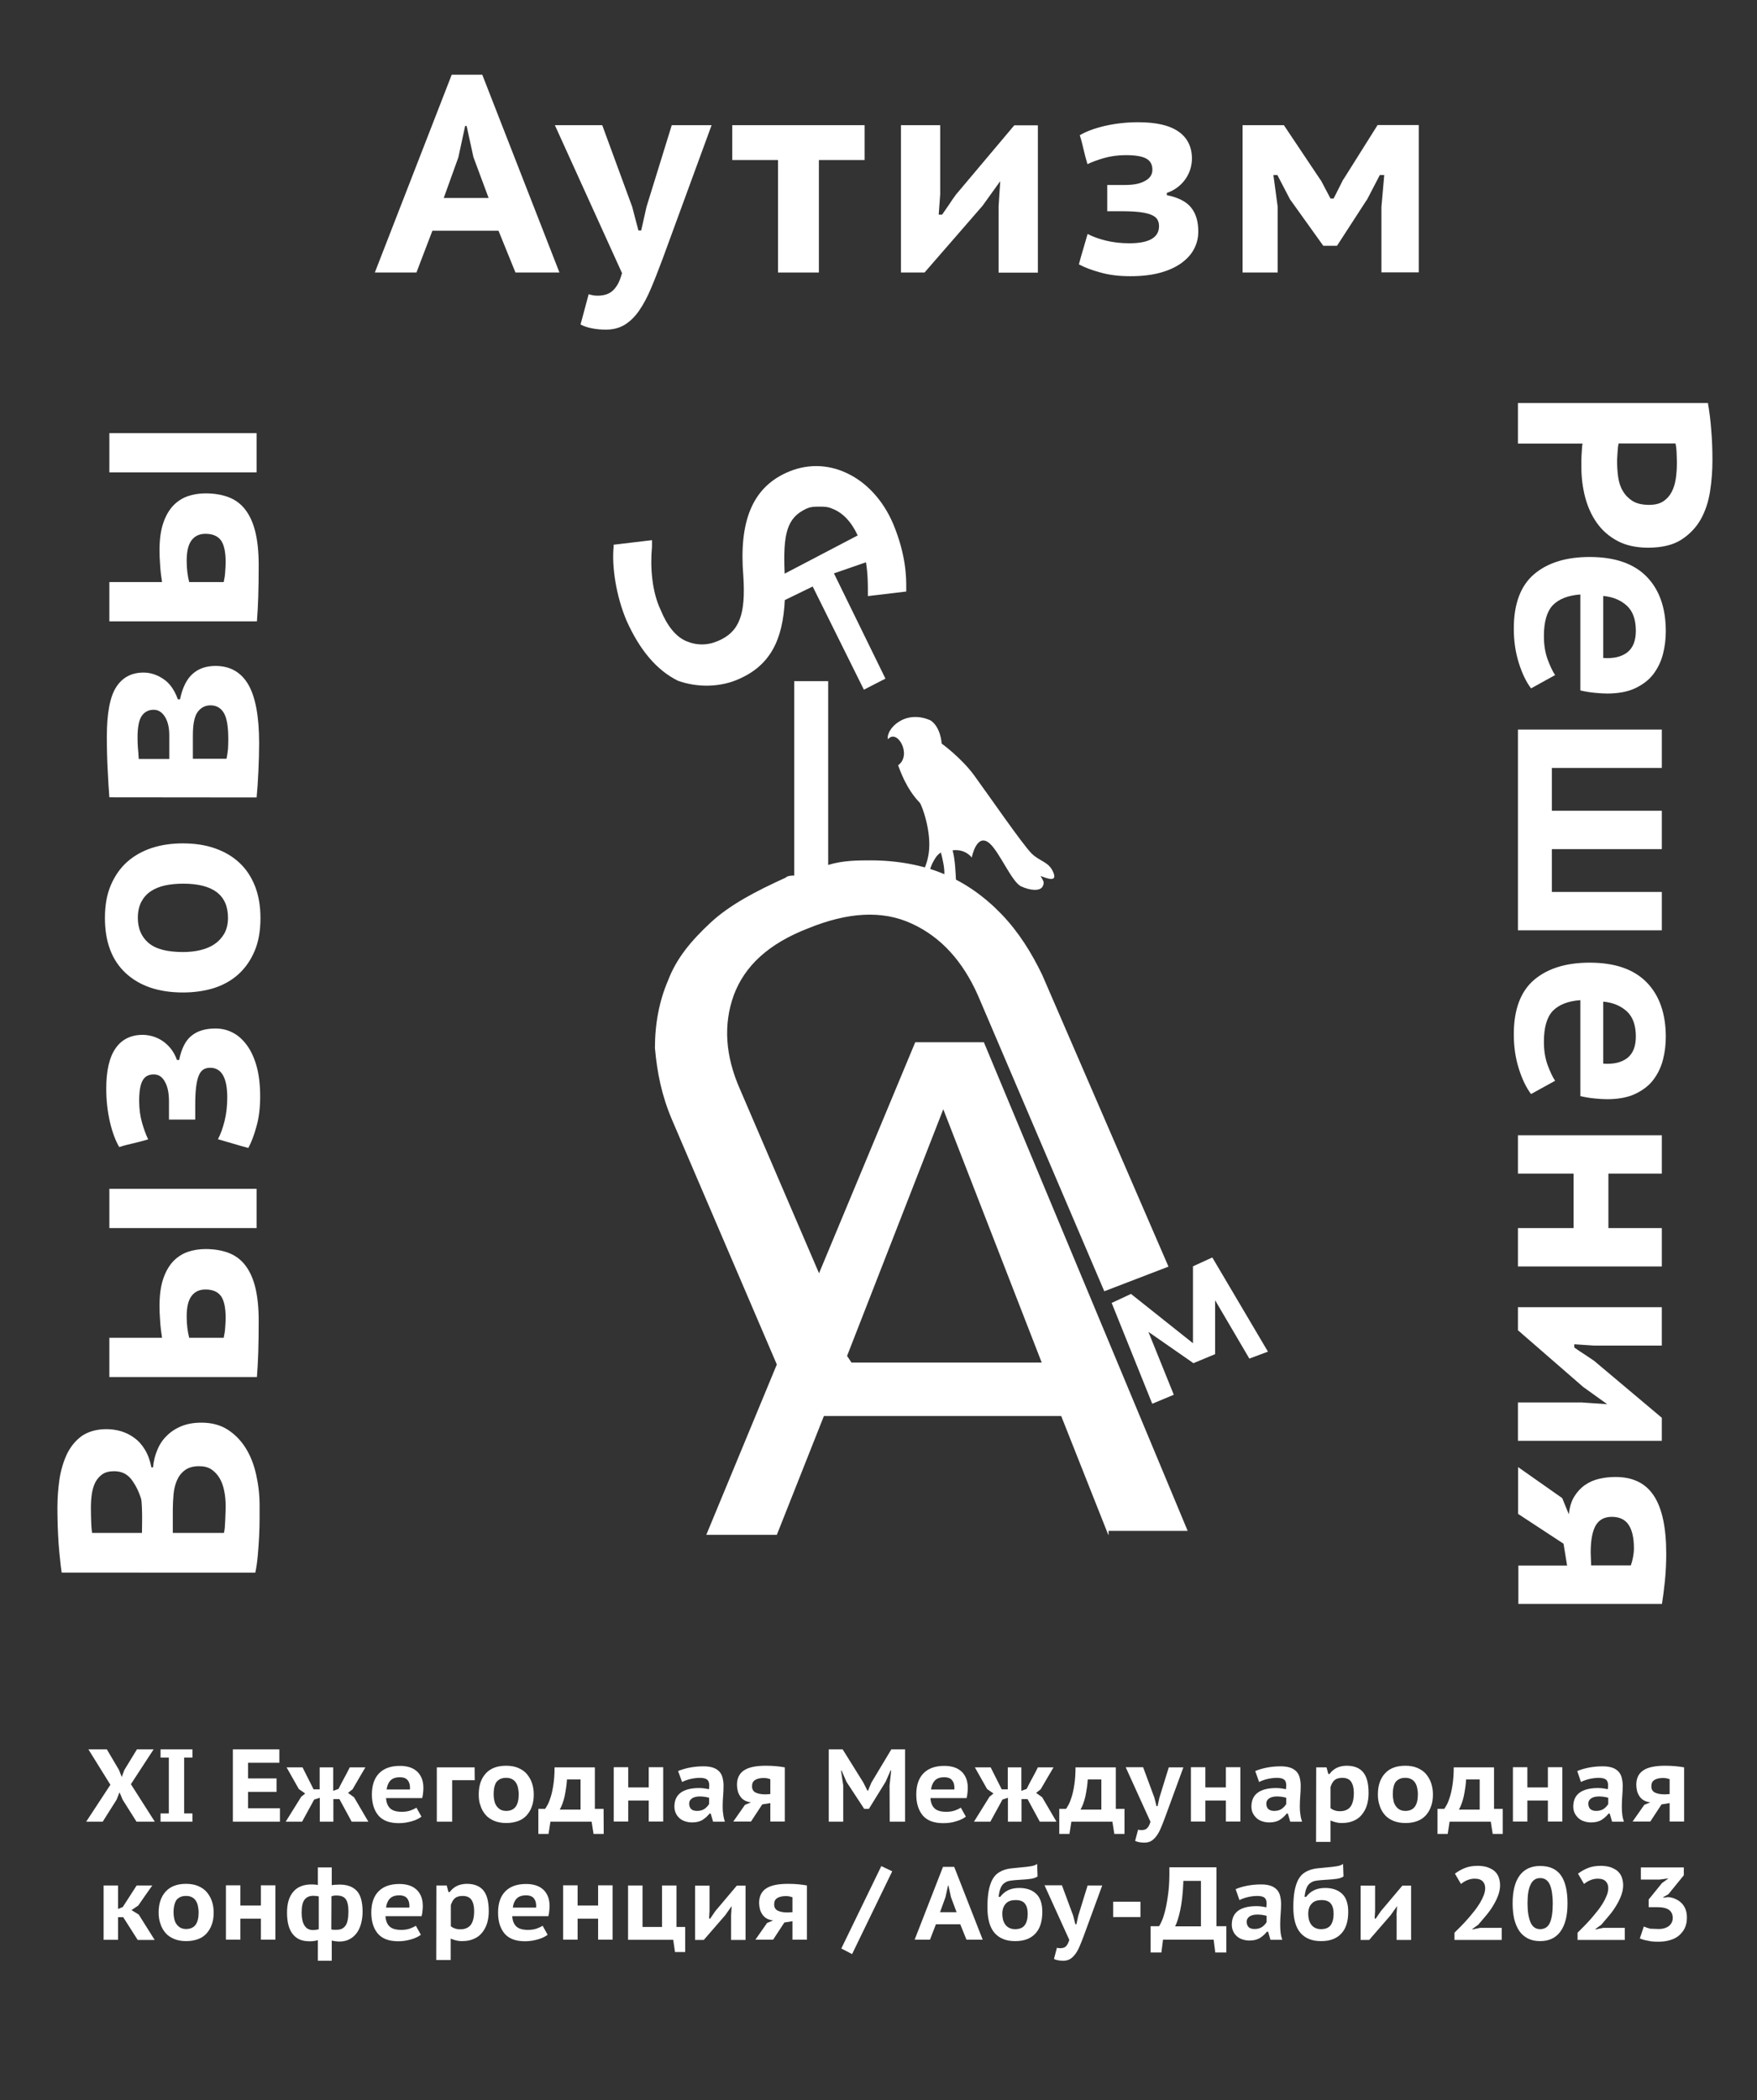<?xml version="1.0" encoding="UTF-8"?> <!-- Generator: Adobe Illustrator 24.1.2, SVG Export Plug-In . SVG Version: 6.00 Build 0) --> <svg xmlns="http://www.w3.org/2000/svg" xmlns:xlink="http://www.w3.org/1999/xlink" id="Layer_1" x="0px" y="0px" viewBox="0 0 1190.6 1422.7" xml:space="preserve"><rect x="0" y="0" width="1190.6" height="1422.7" fill="#333333" stroke="none"/> <g> <g> <path fill="#FFFFFF" d="M501.3,459.7c20.4-9.2,29.2-25.9,30.5-53.2l18.9-9.2l34.7,69.9l14.6-7.5l-34.9-71.3l21.7-7.5 c1.3,7.7,1.3,15.3,1.3,19.8v3.1l26-3.1v-3.1c0-6.1,0-21.4-8.8-42.6c-7.1-16.7-18.7-28.7-31.9-34.7c-13.1-6.1-27.5-6.1-40.7,0 c-23.2,10.6-32,33.4-29,69.9c1.7,25.9-2.6,37.9-17.2,44c-7.1,3.1-14.6,3.1-21.7,0s-12.9-10.6-17.2-21.2 c-5.8-12.2-7.1-28.9-5.8-42.6v-4.5l-26,3.1v1.4c-1.3,13.5,1.7,33.4,8.8,50.1c8.8,19.6,20.2,33.4,34.7,40.6 C472.2,465.8,488.2,465.8,501.3,459.7z M546.4,344.6c3-1.4,5.8-1.4,8.8-1.4s5.8,0,8.8,1.4c7.1,2.7,12.9,8.8,17.2,18.1l-49.5,25.9 C530.5,361.3,533.3,350.7,546.4,344.6z"></path> <polygon fill="#FFFFFF" points="821.5,851.8 808.4,857.8 808.4,909.9 766.4,876.5 753.3,882.6 780.8,950.9 795.4,944.8 778.2,902.2 808.7,923.4 823.4,917.3 823.4,880.8 846.6,920.3 859.2,915.6 "></polygon> </g> <path fill="#FFFFFF" d="M666.7,706h-46.5L555,862.5L501.5,738c-10.1-22.8-11.4-44-4.3-63.8c7.3-19.6,23.2-34.9,50.8-45.5 c26.2-10.6,49.5-12.4,69.7-3.1c20.2,9.2,34.9,25.9,45,48.7l85.6,200.4l43.5-16.7l-85.6-197.7c-7.3-15.1-15.9-28.9-27.5-41 c-11.6-12-24.5-21.2-39.2-27.3c-14.4-6.1-32-9.2-49.3-9.2c-8.8,0-18.9,0-29,3.1V461.4h-23v131.7c-1.5,0-4.5,0-5.8,1.4 c-20.2,9.2-37.7,18.3-50.8,30.4c-13.1,12.2-23.2,24.1-29,39.5c-5.8,13.5-8.8,28.9-8.8,45.5c1.5,16.7,4.5,32,11.6,48.7l71,165.7 l-47.8,115.4h47.8l31.9-80.5h160.8l31.9,80.5h0.2v-2.7h53.6L666.7,706z M577,923l-3-4.5l65.2-167.1L705.9,923H577z"></path> </g> <path fill="#FFFFFF" d="M607.2,597.5c-4.7,0.1-8.6,5-8.6,5h32.8c10,0,17.1,0.3,19.5,0.2c2.4,0-1-6-3.1-6.2 c-0.2-4.1-0.5-14.2-2.3-20.5c8.8-1.1,13,4.9,13,4.9s3.3-17.4,12.2-9.5c6.7,6,15,26.1,21.2,29s12.9,3.4,14.6,0.1 c1.5-2.8,0.5-3.8-1.4-7.1c4.4,1.6,11.7,4.6,8.6-2.6c-3.1-7.2-8.8-7-14.6-12.6s-30.2-41-39-53s-22-21.5-22-21.5s-0.5-11-7.5-15.7 c-17.8-7.9-30.5,6.4-28.9,12.8c6.2-7.6,16.6,10.6,6.9,17.6c1,2.6,5.3,15.8,14.7,25.4c1.4,1.7,8.2,19.8,6,34.4 c-2.2,14.4-10.1,21.1-13,21C613.5,599.1,611.9,597.4,607.2,597.5L607.2,597.5z M634,581c1-1.6,2.3-2.7,3.6-3.5 c2.3,9.3,5.2,21-3.9,23.6l-3.6-5.7C630.1,595.5,627.9,590.3,634,581z"></path> <g> <path fill="#FFFFFF" d="M337.8,156.3H293l-10.8,28.3H254l52.1-134h20.7l52.3,134h-29.8L337.8,156.3z M300.7,134.1h30.4l-10.3-27.7 l-4.6-21.1h-1l-4.6,21.3L300.7,134.1z"></path> <path fill="#FFFFFF" d="M428.4,140.1l4.2,16h1.9l3.6-16l17.1-55.3h27l-33.1,90.3c-2.8,7.5-5.4,14.2-7.9,20.1 c-2.5,6-5.2,11-8.1,15.2s-6.2,7.4-9.8,9.6c-3.6,2.2-7.9,3.3-12.8,3.3c-3.3,0-6.4-0.3-9.4-0.9c-3-0.6-5.5-1.4-7.7-2.6l5.5-20.5 c1.9,0.6,3.9,1,5.9,1c1.8,0,3.5-0.2,5.1-0.6c1.6-0.4,3.2-1.1,4.6-2.2c1.4-1.1,2.7-2.6,3.9-4.6c1.2-2,2.2-4.6,3.1-7.9L376,84.8h32.1 L428.4,140.1z"></path> <path fill="#FFFFFF" d="M585.9,108.4h-31v76.2h-27.7v-76.2h-31V84.8h89.7V108.4z"></path> <path fill="#FFFFFF" d="M676.7,139.6l1.1-16.9l-12,16.7l-39.3,45.2h-16V84.8h26.6v46.9l-1,13.7h2.3c1.5-2.2,3.1-4.4,4.7-6.8 c1.6-2.4,3.1-4.7,4.7-6.8l39.5-46.9h16v99.8h-26.6V139.6z"></path> <path fill="#FFFFFF" d="M750.3,143.2v-17.9h12.3c5.7,0,10.1-0.9,13.4-2.8c3.3-1.8,4.9-4.3,4.9-7.5c0-3.7-1.5-6.2-4.4-7.7 s-7.4-2.2-13.6-2.2c-5.4,0-10.4,0.7-14.9,2s-8.2,2.7-11.1,4.1c-1-3.4-1.9-6.7-2.6-9.8c-0.7-3.1-1.5-6.4-2.6-9.8 c4.2-2.5,9.8-4.6,16.9-6.3c7.1-1.6,14.6-2.5,22.6-2.5c12.3,0,21.4,2.1,27.5,6.4c6,4.2,9,10.4,9,18.3c0,2.3-0.4,4.6-1,6.8 c-0.7,2.3-1.7,4.5-3.1,6.6c-1.4,2.1-3.2,4-5.3,5.7c-2.2,1.7-4.7,3.1-7.6,4.1v1.5c7.9,1.6,13.4,4.5,16.5,8.5c3.2,4,4.8,9.3,4.8,16.1 c0,4.2-0.9,8.1-2.8,11.7c-1.8,3.6-4.7,6.8-8.5,9.6s-8.6,5-14.3,6.6c-5.8,1.6-12.6,2.4-20.4,2.4c-7.6,0-14.4-0.8-20.3-2.5 c-6-1.6-10.8-3.5-14.6-5.5c0.9-3.4,1.8-6.8,2.9-10.3c1-3.4,2-6.8,3-10.3c3.4,1.8,7.6,3.3,12.4,4.5c4.9,1.2,10.2,1.8,15.9,1.8 c13.4,0,20.1-3.9,20.1-11.6c0-1.8-0.4-3.3-1.2-4.6s-2.2-2.3-4.1-3.1c-1.9-0.8-4.5-1.4-7.7-1.8c-3.2-0.4-7.3-0.6-12.3-0.6h-9.8 V143.2z"></path> <path fill="#FFFFFF" d="M936.1,140.3l1.9-21.7h-3l-8.9,17.1v-0.2l-20.1,31h-9.3l-22.2-31v0.2l-8.9-17.1h-2.7l2.9,21.5v44.5H842 V84.8h28l24.9,37.2v-0.2l6.7,12.7h2.1l6.6-13.1v0.2l23.2-36.9h27.9v99.8h-25.3L936.1,140.3L936.1,140.3z"></path> </g> <g> <path fill="#FFFFFF" d="M1157.3,272.8c1,5.6,1.8,11.8,2.3,18.6c0.6,6.8,0.8,13.6,0.8,20.4c0,6.9-0.5,13.9-1.6,21s-3.2,13.4-6.3,19 c-3.2,5.6-7.6,10.2-13.2,13.8c-5.6,3.6-13.1,5.4-22.4,5.4c-8.2,0-15.1-1.5-20.9-4.6s-10.4-7.2-14-12.3c-3.6-5.1-6.2-11-7.9-17.5 c-1.7-6.6-2.5-13.3-2.5-20.2c0-0.6,0-1.7,0-3.2s0-3.1,0.1-4.7c0.1-1.7,0.2-3.2,0.3-4.7c0.1-1.5,0.2-2.6,0.4-3.3h-43.8V273h128.7 V272.8z M1136.3,313.7c0-2.6-0.1-5.1-0.2-7.5s-0.4-4.4-0.7-5.8h-38.6c-0.1,0.5-0.2,1.3-0.4,2.4c-0.1,1.1-0.2,2.3-0.3,3.5 c-0.1,1.2-0.1,2.4-0.2,3.4s-0.1,1.9-0.1,2.5c0,3.6,0.2,7.2,0.7,10.8c0.5,3.6,1.5,6.8,3.2,9.6c1.6,2.8,3.8,5,6.6,6.8 c2.8,1.7,6.5,2.6,11.2,2.6c4,0,7.1-0.8,9.6-2.4c2.4-1.6,4.3-3.7,5.7-6.4c1.4-2.7,2.3-5.7,2.8-9.1 C1136.1,320.6,1136.3,317.2,1136.3,313.7z"></path> <path fill="#FFFFFF" d="M1037.5,466.3c-3.2-4.2-6-9.9-8.3-17.2s-3.4-15-3.4-23.3c0-16.7,4.6-29,13.7-36.8 c9.2-7.8,21.7-11.7,37.7-11.7c17,0,29.8,4.4,38.5,13.2c8.7,8.8,13.1,21.2,13.1,37.1c0,5.2-0.6,10.3-1.9,15.4s-3.5,9.6-6.5,13.6 s-7.1,7.1-12.3,9.6c-5.1,2.4-11.5,3.6-19,3.6c-2.6,0-5.4-0.2-8.5-0.5s-6.3-0.8-9.7-1.6v-65c-8.4,0.6-14.6,3.1-18.7,7.3 c-4,4.3-6,11.2-6,20.9c0,5.8,0.8,11,2.5,15.7c1.7,4.6,3.4,8.2,5.1,10.7L1037.5,466.3z M1108.5,427.3c0-7.7-2.1-13.4-6.2-17.1 s-9.4-5.9-15.9-6.5v42c6.8,0.5,12.2-0.7,16.2-3.7C1106.5,439,1108.5,434.1,1108.5,427.3z"></path> <path fill="#FFFFFF" d="M1028.6,494.2h97.5v26h-74.5v29h74.5v26h-74.5v29h74.5v26h-97.5V494.2z"></path> <path fill="#FFFFFF" d="M1037.5,741.1c-3.2-4.2-6-9.9-8.3-17.2c-2.3-7.2-3.4-15-3.4-23.3c0-16.7,4.6-29,13.7-36.8 c9.2-7.8,21.7-11.7,37.7-11.7c17,0,29.8,4.4,38.5,13.2s13.1,21.2,13.1,37.1c0,5.2-0.6,10.3-1.9,15.4c-1.3,5.1-3.5,9.6-6.5,13.6 s-7.1,7.1-12.3,9.6c-5.1,2.4-11.5,3.6-19,3.6c-2.6,0-5.4-0.2-8.5-0.5s-6.3-0.8-9.7-1.6v-65c-8.4,0.6-14.6,3.1-18.7,7.3 c-4,4.3-6,11.2-6,20.9c0,5.8,0.8,11,2.5,15.7c1.7,4.6,3.4,8.2,5.1,10.7L1037.5,741.1z M1108.5,702.1c0-7.7-2.1-13.4-6.2-17.1 c-4.1-3.7-9.4-5.9-15.9-6.5v42c6.8,0.5,12.2-0.7,16.2-3.7C1106.5,713.8,1108.5,708.9,1108.5,702.1z"></path> <path fill="#FFFFFF" d="M1066.3,831.9V795h-37.7v-26h97.5v26h-36.2v36.9h36.2v26h-97.5v-26H1066.3z"></path> <path fill="#FFFFFF" d="M1072.6,950.1l16.5,1.1l-16.3-11.7l-44.2-38.4v-15.6h97.5v26h-45.9l-13.4-0.9v2.2c2.1,1.5,4.3,3,6.7,4.5 c2.3,1.5,4.6,3.1,6.7,4.5l45.9,38.6V976h-97.5v-26h44V950.1z"></path> <path fill="#FFFFFF" d="M1061.9,1060.4l-2.4-14.7l-30.8-20.2v-31.7l29.9,21l4.5,11c0.5-4.8,1.7-8.9,3.7-12.1c2-3.2,4.4-5.8,7.3-7.8 s6.1-3.4,9.7-4.2c3.5-0.8,7.1-1.2,10.9-1.2c11.8,0,20.4,4.2,26,12.7s8.4,21.6,8.4,39.3c0,6.3-0.3,12.4-0.9,18.4 c-0.6,5.9-1.3,11.1-2,15.6h-97.3v-26h33V1060.4z M1078.2,1060.4h26.9c0.6-1.6,1.1-3.5,1.5-5.6s0.6-4.1,0.6-6.1 c0-6.9-1.2-12.2-3.6-15.8c-2.4-3.6-6.2-5.4-11.4-5.4c-5.1,0-8.7,2-11,6c-2.2,4-3.3,10.1-3.3,18.1L1078.2,1060.4z"></path> </g> <g> <path fill="#FFFFFF" d="M72.2,968.1c3.3,0,6.6,0.5,9.8,1.4c3.2,1,6.2,2.4,9,4.5c2.8,2,5.2,4.7,7.2,8s3.5,7.3,4.4,12h1.1 c0.4-4.2,1.3-8.1,2.9-11.8c1.5-3.7,3.6-6.9,6.4-9.6c2.7-2.7,6-4.9,9.9-6.5s8.4-2.4,13.6-2.4c7,0,12.9,1.6,17.9,4.8 c4.9,3.2,9,7.4,12.2,12.6c3.2,5.2,5.5,11.1,7,17.9c1.5,6.7,2.3,13.6,2.3,20.5c0,2.3,0,5.3,0,9s-0.1,7.7-0.3,12 c-0.2,4.2-0.5,8.5-0.9,12.9s-0.9,8.3-1.7,11.9H41.8c-0.4-2.7-0.8-5.7-1.1-9c-0.4-3.4-0.7-7-1-10.8c-0.3-3.9-0.4-7.8-0.6-11.9 c-0.1-4.1-0.2-8.1-0.2-12.2c0-6.6,0.5-13,1.4-19.4c1-6.3,2.7-12,5.1-17.1c2.5-5.1,5.9-9.2,10.2-12.3 C60,969.7,65.5,968.1,72.2,968.1z M96.3,1028.9c0-1.9,0-4.1-0.1-6.7c-0.1-2.6-0.2-4.8-0.5-6.6c-1.6-5.3-3.9-9.8-6.7-13.5 c-2.9-3.7-6.7-5.5-11.7-5.5c-3.3,0-6,0.7-8,2.1c-2,1.4-3.6,3.3-4.8,5.6c-1.1,2.3-1.9,5-2.3,7.9c-0.4,2.9-0.6,5.9-0.6,8.9 c0,3.7,0.1,7,0.2,10.1c0.1,3,0.3,5.4,0.6,7.2h33.8L96.3,1028.9L96.3,1028.9z M152.9,1020c0-3.5-0.3-6.9-1-10.2 c-0.6-3.2-1.7-6.1-3.1-8.5c-1.5-2.5-3.3-4.4-5.5-5.9s-5-2.2-8.3-2.2c-4.1,0-7.3,0.9-9.7,2.7c-2.4,1.8-4.2,4.1-5.4,6.9 c-1.2,2.8-2,6-2.3,9.5s-0.5,7-0.5,10.5v15.6h34.6c0.3-0.8,0.4-1.9,0.6-3.3c0.1-1.5,0.2-3.1,0.3-4.8c0.1-1.8,0.1-3.6,0.2-5.4 C152.9,1023,152.9,1021.4,152.9,1020z"></path> <path fill="#FFFFFF" d="M109.8,906.2c-0.6-3.9-1.1-7.8-1.3-11.7c-0.3-3.9-0.4-7.1-0.4-9.8c0-7.2,0.8-13.3,2.4-18.1 c1.6-4.9,3.8-8.8,6.6-11.9c2.8-3,6.1-5.2,9.9-6.6c3.8-1.3,7.9-2,12.2-2c6,0,11.2,0.9,15.7,2.6c4.5,1.7,8.3,4.5,11.3,8.4 s5.3,8.9,6.8,15s2.3,13.7,2.3,22.5c0,8.4-0.1,15.6-0.3,21.6s-0.5,11.6-0.9,16.6h-100v-26.6H109.8z M151.6,906.2 c0.5-2.4,0.9-4.8,1-7.1c0.2-2.3,0.3-4.5,0.3-6.6c0-6.8-1.1-11.7-3.2-14.6c-2.2-2.9-5.6-4.4-10.5-4.4c-4.1,0-7.2,1.5-9.4,4.4 s-3.3,7.5-3.3,13.9c0,5.3,0.6,10.1,1.7,14.4L151.6,906.2L151.6,906.2z M74.1,831.9v-26.6h99.8v26.6H74.1z"></path> <path fill="#FFFFFF" d="M132.4,758.4h-17.9v-12.3c0-5.7-0.9-10.1-2.8-13.4c-1.8-3.3-4.3-4.9-7.5-4.9c-3.7,0-6.2,1.5-7.7,4.4 s-2.2,7.4-2.2,13.6c0,5.4,0.7,10.4,2,14.9s2.7,8.2,4.1,11.1c-3.4,1-6.7,1.9-9.8,2.6c-3.1,0.7-6.4,1.5-9.8,2.6 c-2.5-4.2-4.6-9.8-6.3-16.9c-1.6-7.1-2.5-14.6-2.5-22.6c0-12.3,2.1-21.4,6.4-27.5c4.2-6,10.4-9,18.3-9c2.3,0,4.6,0.4,6.8,1 c2.3,0.7,4.5,1.7,6.6,3.1c2.1,1.4,4,3.2,5.7,5.3c1.7,2.2,3.1,4.7,4.1,7.6h1.5c1.6-7.9,4.5-13.4,8.5-16.5c4-3.2,9.3-4.8,16.1-4.8 c4.2,0,8.1,0.9,11.7,2.8c3.6,1.8,6.8,4.7,9.6,8.5s5,8.6,6.6,14.3c1.6,5.8,2.4,12.6,2.4,20.4c0,7.6-0.8,14.4-2.5,20.3 c-1.6,6-3.5,10.8-5.5,14.6c-3.4-0.9-6.8-1.8-10.3-2.9c-3.4-1-6.8-2-10.3-3c1.8-3.4,3.3-7.6,4.5-12.4c1.2-4.9,1.8-10.2,1.8-15.9 c0-13.4-3.9-20.1-11.6-20.1c-1.8,0-3.3,0.4-4.6,1.2s-2.3,2.2-3.1,4.1c-0.8,1.9-1.4,4.5-1.8,7.7c-0.4,3.2-0.6,7.3-0.6,12.3v9.8 H132.4z"></path> <path fill="#FFFFFF" d="M124,672.3c-16.5,0-29.4-4.4-38.8-13.1c-9.4-8.7-14.1-21.2-14.1-37.4c0-8.5,1.3-15.9,4-22.2 s6.4-11.6,11.1-15.8c4.8-4.2,10.3-7.3,16.7-9.4c6.4-2.1,13.4-3.1,21-3.1c8.1,0,15.4,1.1,21.9,3.4c6.5,2.3,12.1,5.6,16.6,9.9 c4.6,4.3,8,9.6,10.5,15.9c2.4,6.3,3.6,13.4,3.6,21.4c0,8.6-1.3,16.1-4,22.4c-2.7,6.3-6.4,11.6-11.1,15.8s-10.3,7.3-16.7,9.3 C138.5,671.3,131.5,672.3,124,672.3z M124,644.9c4.2,0,8.1-0.4,11.8-1.3c3.7-0.9,6.9-2.2,9.6-4.1c2.7-1.8,4.9-4.2,6.6-7.1 c1.6-2.9,2.5-6.5,2.5-10.6c0-15.5-10.1-23.2-30.4-23.2c-4.4,0-8.5,0.4-12.3,1.2c-3.7,0.8-7,2.2-9.7,4s-4.8,4.2-6.4,7.2 c-1.5,3-2.3,6.6-2.3,10.7c0,7.2,2.4,12.9,7.2,17C105.5,642.9,113.3,644.9,124,644.9z"></path> <path fill="#FFFFFF" d="M74.1,540.1c-0.4-5.2-0.8-11.3-1.1-18.2c-0.4-7-0.6-14.6-0.6-23c0-15.7,2.1-26.9,6.3-33.4 c4.2-6.6,10.4-9.9,18.6-9.9c4.7,0,9.2,1.5,13.5,4.4s7.5,7.5,9.7,13.7h1.5c1.6-7.9,4.5-13.6,8.5-17.2s9.2-5.4,15.5-5.4 c9.9,0,17.3,4.2,22.2,12.5c4.9,8.4,7.4,21.7,7.4,39.9c0,6-0.2,12.3-0.5,18.9c-0.3,6.7-0.7,12.6-1.2,17.8L74.1,540.1L74.1,540.1z M114.7,497.9c0-5.1-1-9.2-2.9-12.3c-2-3.2-4.5-4.8-7.7-4.8c-3.4,0-6.1,1.4-8,4.1s-2.9,7.6-2.9,14.7c0,2.5,0.1,4.6,0.2,6.3 c0.1,1.6,0.3,3.2,0.4,4.6c0,0.5,0,1.1,0.1,1.9s0.1,1.3,0.1,1.7h20.7V497.9z M153.5,514c0.5-2.5,0.8-4.7,1-6.6 c0.1-1.8,0.2-4,0.2-6.6c0-8.6-1-14.6-3.1-18s-5.1-5-9-5c-3.5,0-6.4,1.5-8.6,4.4c-2.2,2.9-3.3,8.2-3.3,16V514H153.5z"></path> <path fill="#FFFFFF" d="M109.8,394.3c-0.6-3.9-1.1-7.8-1.3-11.7c-0.3-3.9-0.4-7.1-0.4-9.8c0-7.2,0.8-13.3,2.4-18.1 c1.6-4.9,3.8-8.8,6.6-11.9c2.8-3,6.1-5.2,9.9-6.6c3.8-1.3,7.9-2,12.2-2c6,0,11.2,0.9,15.7,2.6s8.3,4.5,11.3,8.4s5.3,8.9,6.8,15 s2.3,13.7,2.3,22.5c0,8.4-0.1,15.6-0.3,21.6s-0.5,11.6-0.9,16.6h-100v-26.6H109.8z M151.6,394.3c0.5-2.4,0.9-4.8,1-7.1 c0.2-2.3,0.3-4.5,0.3-6.6c0-6.8-1.1-11.7-3.2-14.6c-2.2-2.9-5.6-4.4-10.5-4.4c-4.1,0-7.2,1.5-9.4,4.4s-3.3,7.5-3.3,13.9 c0,5.3,0.6,10.1,1.7,14.4L151.6,394.3L151.6,394.3z M74.1,320v-26.6h99.8V320H74.1z"></path> </g> <path fill="#FFFFFF" d="M74.8,1209l-14.9-24h12.5l8.2,13.9l1.9,4.8l1.8-4.8l8.5-13.9h11.3l-15.4,23.6l16.2,25.4H92.5l-9.4-14.9 l-2.1-5l-2,5l-9.4,14.9H58.4L74.8,1209z"></path> <path fill="#FFFFFF" d="M114.4,1190.6h-5.6v-5.6h21.6v5.6h-5.6v37.8h5.6v5.6h-21.6v-5.6h5.6C114.4,1228.4,114.4,1190.6,114.4,1190.6 z"></path> <path fill="#FFFFFF" d="M157.7,1185h31.6v9.1h-21.2v10.6h19.3v9.1h-19.3v11.1h21.6v9.1h-31.9v-49H157.7z"></path> <path fill="#FFFFFF" d="M212.9,1219l-8.2,15h-11.1l10.4-16.7h-0.1l2.9-2.4l-4.3-3l-8.3-14.7H205l7.5,14.9h4.1v-14.9h9.2v15.9 l3.6-1.3c1.2-2.5,2.5-4.9,3.8-7.3s2.6-4.8,3.8-7.3h10.6c-1.5,2.5-2.9,5-4.3,7.3c-1.4,2.4-2.8,4.8-4.3,7.4h0.1l-3.3,2.6l4.3,3.1H240 l9.6,16.4h-11.3l-8.3-15.3h-4.1v15.3h-9.2v-16.2L212.9,1219z"></path> <path fill="#FFFFFF" d="M285.6,1230.6c-1.6,1.2-3.7,2.3-6.5,3.1s-5.7,1.3-8.8,1.3c-6.3,0-10.9-1.7-13.9-5.2 c-2.9-3.5-4.4-8.2-4.4-14.2c0-6.4,1.7-11.2,5-14.5c3.3-3.3,8-4.9,14-4.9c2,0,3.9,0.2,5.8,0.7s3.6,1.3,5.1,2.5 c1.5,1.1,2.7,2.7,3.6,4.6s1.4,4.3,1.4,7.2c0,1-0.1,2.1-0.2,3.2c-0.1,1.2-0.3,2.4-0.6,3.6h-24.5c0.2,3.2,1.2,5.5,2.8,7 s4.2,2.3,7.9,2.3c2.2,0,4.2-0.3,5.9-0.9s3.1-1.3,4-1.9L285.6,1230.6z M270.9,1203.9c-2.9,0-5,0.8-6.4,2.3s-2.2,3.6-2.5,6h15.8 c0.2-2.6-0.3-4.6-1.4-6.1C275.3,1204.6,273.5,1203.9,270.9,1203.9z"></path> <path fill="#FFFFFF" d="M321.7,1205.9h-15.3v28.1H296v-36.8h25.6L321.7,1205.9L321.7,1205.9z"></path> <path fill="#FFFFFF" d="M324.4,1215.6c0-6.1,1.6-10.8,4.8-14.3c3.2-3.5,7.8-5.2,13.8-5.2c3.1,0,5.9,0.5,8.2,1.5 c2.3,1,4.3,2.3,5.8,4.1s2.7,3.8,3.5,6.2c0.8,2.4,1.2,4.9,1.2,7.7c0,3-0.4,5.7-1.3,8.1c-0.8,2.4-2.1,4.4-3.6,6.1 c-1.6,1.7-3.5,3-5.8,3.8s-4.9,1.3-7.9,1.3c-3.2,0-5.9-0.5-8.3-1.5c-2.3-1-4.3-2.3-5.8-4.1c-1.5-1.8-2.7-3.8-3.4-6.2 C324.7,1220.9,324.4,1218.4,324.4,1215.6z M334.5,1215.6c0,1.5,0.2,3,0.5,4.3c0.3,1.4,0.8,2.5,1.5,3.5s1.6,1.8,2.6,2.4 c1.1,0.6,2.4,0.9,3.9,0.9c5.7,0,8.5-3.7,8.5-11.2c0-1.6-0.2-3.1-0.5-4.5s-0.8-2.6-1.5-3.6s-1.6-1.8-2.7-2.3c-1.1-0.6-2.4-0.8-4-0.8 c-2.7,0-4.7,0.9-6.3,2.7C335.2,1208.8,334.5,1211.6,334.5,1215.6z"></path> <path fill="#FFFFFF" d="M409.1,1242.3h-6.9l-1.3-8.3H373l-1.3,8.3h-6.9v-17h4.6c0.4-0.6,1-1.5,1.7-2.8s1.4-3.1,2.1-5.3 c0.7-2.2,1.3-5,1.8-8.3s0.8-7.2,0.8-11.7h27.3v28.1h5.9L409.1,1242.3L409.1,1242.3z M393.4,1225.8v-20.4h-9.2 c-0.1,1.8-0.3,3.7-0.6,5.7c-0.3,2-0.6,3.8-1,5.7c-0.4,1.8-0.9,3.5-1.5,5.1s-1.2,2.9-1.8,3.9L393.4,1225.8L393.4,1225.8z"></path> <path fill="#FFFFFF" d="M439.6,1219.7h-13.9v14.2h-9.8v-36.8h9.8v13.7h13.9v-13.7h9.8v36.8h-9.8V1219.7z"></path> <path fill="#FFFFFF" d="M459.5,1199.7c2.1-0.9,4.7-1.7,7.7-2.3c3.1-0.6,6.2-0.9,9.5-0.9c2.6,0,4.7,0.3,6.5,0.9s3.1,1.5,4.2,2.6 c1,1.1,1.8,2.5,2.2,4.1c0.4,1.6,0.7,3.4,0.7,5.4c0,2.4-0.1,4.7-0.3,7.1c-0.2,2.3-0.3,4.8-0.3,7.4c0,1.8,0.1,3.5,0.4,5.2 c0.2,1.7,0.6,3.3,1.1,4.8h-8l-1.6-5.5h-0.8c-1.2,1.6-2.8,3-4.6,4.2c-1.9,1.2-4.3,1.8-7.2,1.8c-1.8,0-3.4-0.3-4.9-0.8 s-2.7-1.2-3.8-2.2c-1-1-1.9-2.1-2.4-3.4c-0.6-1.3-0.9-2.7-0.9-4.3c0-4.2,1.4-7.3,4.2-9.4c2.8-2.1,7-3.2,12.6-3.2 c1.3,0,2.6,0.1,3.9,0.3c1.3,0.2,2.2,0.4,2.7,0.5c0.1-1,0.2-1.8,0.2-2.5c0-1.8-0.4-3.1-1.3-3.9s-2.5-1.3-5-1.3 c-2.2,0-4.4,0.3-6.5,0.8s-4,1.2-5.6,2L459.5,1199.7z M472.3,1226.7c2.2,0,3.9-0.5,5.3-1.5c1.3-1,2.3-2.1,2.9-3.2v-4.2 c-0.2-0.1-0.6-0.2-1.1-0.3c-0.5-0.1-1-0.2-1.6-0.3c-0.6-0.1-1.2-0.2-1.8-0.2c-0.6,0-1.1-0.1-1.6-0.1c-2.5,0-4.4,0.5-5.6,1.4 s-1.8,2-1.8,3.4c0,1.7,0.5,2.9,1.4,3.8C469.3,1226.3,470.6,1226.7,472.3,1226.7z"></path> <path fill="#FFFFFF" d="M522,1221.4l-5.5,0.9l-7.6,11.6h-12l7.9-11.3l4.1-1.7c-1.8-0.2-3.3-0.7-4.5-1.4c-1.2-0.7-2.2-1.7-2.9-2.8 c-0.7-1.1-1.3-2.3-1.6-3.6c-0.3-1.3-0.5-2.7-0.5-4.1c0-4.4,1.6-7.7,4.8-9.8c3.2-2.1,8.1-3.1,14.8-3.1c2.4,0,4.7,0.1,6.9,0.3 c2.2,0.2,4.2,0.5,5.9,0.8v36.7H522V1221.4z M522,1215.3v-10.1c-0.6-0.2-1.3-0.4-2.1-0.6c-0.8-0.1-1.6-0.2-2.3-0.2 c-2.6,0-4.6,0.5-6,1.4c-1.4,0.9-2,2.3-2,4.3c0,1.9,0.8,3.3,2.3,4.1c1.5,0.8,3.8,1.3,6.8,1.3L522,1215.3z"></path> <path fill="#FFFFFF" d="M602.8,1209.4l1.1-10.1h-0.4l-3.4,7.7l-11.3,18.3h-3.2l-12-18.3l-3.3-7.6h-0.4l1.5,10v24.6h-9.8v-49h9.4 l14.1,22.6l2.7,5.4h0.4l2.3-5.5L604,1185h9.3v49h-10.4L602.8,1209.4L602.8,1209.4z"></path> <path fill="#FFFFFF" d="M654.5,1230.6c-1.6,1.2-3.7,2.3-6.5,3.1c-2.7,0.9-5.7,1.3-8.8,1.3c-6.3,0-10.9-1.7-13.9-5.2 c-2.9-3.5-4.4-8.2-4.4-14.2c0-6.4,1.7-11.2,5-14.5s8-4.9,14-4.9c2,0,3.9,0.2,5.8,0.7c1.9,0.5,3.6,1.3,5.1,2.5 c1.5,1.1,2.7,2.7,3.6,4.6c0.9,1.9,1.4,4.3,1.4,7.2c0,1-0.1,2.1-0.2,3.2c-0.1,1.2-0.3,2.4-0.6,3.6h-24.5c0.2,3.2,1.2,5.5,2.8,7 s4.2,2.3,7.9,2.3c2.2,0,4.2-0.3,5.9-0.9s3.1-1.3,4-1.9L654.5,1230.6z M639.8,1203.9c-2.9,0-5,0.8-6.4,2.3c-1.4,1.6-2.2,3.6-2.5,6 h15.8c0.2-2.6-0.3-4.6-1.4-6.1C644.2,1204.6,642.4,1203.9,639.8,1203.9z"></path> <path fill="#FFFFFF" d="M679.3,1219l-8.2,15H660l10.4-16.7h-0.1l2.9-2.4l-4.3-3l-8.3-14.7h10.7l7.5,14.9h4.1v-14.9h9.2v15.9l3.6-1.3 c1.2-2.5,2.5-4.9,3.8-7.3s2.6-4.8,3.8-7.3h10.6c-1.5,2.5-2.9,5-4.3,7.3c-1.4,2.4-2.8,4.8-4.3,7.4h0.1l-3.3,2.6l4.3,3.1h-0.1 l9.6,16.4h-11.3l-8.3-15.3h-4.1v15.3H683v-16.2L679.3,1219z"></path> <path fill="#FFFFFF" d="M762,1242.3h-6.9l-1.3-8.3H726l-1.3,8.3h-6.9v-17h4.6c0.4-0.6,1-1.5,1.7-2.8s1.4-3.1,2.1-5.3 c0.7-2.2,1.3-5,1.8-8.3s0.8-7.2,0.8-11.7h27.3v28.1h5.9L762,1242.3L762,1242.3z M746.3,1225.8v-20.4h-9.2c-0.1,1.8-0.3,3.7-0.6,5.7 s-0.6,3.8-1,5.7c-0.4,1.8-0.9,3.5-1.5,5.1s-1.2,2.9-1.8,3.9L746.3,1225.8L746.3,1225.8z"></path> <path fill="#FFFFFF" d="M782.2,1217.6l1.5,5.9h0.7l1.3-5.9l6.3-20.4h9.9l-12.2,33.3c-1,2.8-2,5.2-2.9,7.4c-0.9,2.2-1.9,4.1-3,5.6 s-2.3,2.7-3.6,3.5s-2.9,1.2-4.7,1.2c-1.2,0-2.4-0.1-3.5-0.3c-1.1-0.2-2-0.5-2.8-0.9l2-7.6c0.7,0.2,1.4,0.3,2.2,0.3 c0.7,0,1.3-0.1,1.9-0.2c0.6-0.1,1.2-0.4,1.7-0.8s1-1,1.4-1.7s0.8-1.7,1.2-2.9l-16.8-37h11.8L782.2,1217.6z"></path> <path fill="#FFFFFF" d="M830.7,1219.7h-13.9v14.2H807v-36.8h9.8v13.7h13.9v-13.7h9.8v36.8h-9.8V1219.7z"></path> <path fill="#FFFFFF" d="M850.6,1199.7c2.1-0.9,4.7-1.7,7.7-2.3c3.1-0.6,6.2-0.9,9.5-0.9c2.6,0,4.7,0.3,6.5,0.9s3.1,1.5,4.2,2.6 c1,1.1,1.8,2.5,2.2,4.1s0.7,3.4,0.7,5.4c0,2.4-0.1,4.7-0.3,7.1c-0.2,2.3-0.3,4.8-0.3,7.4c0,1.8,0.1,3.5,0.4,5.2 c0.2,1.7,0.6,3.3,1.1,4.8h-8l-1.6-5.5h-0.8c-1.2,1.6-2.8,3-4.6,4.2c-1.9,1.2-4.3,1.8-7.2,1.8c-1.8,0-3.4-0.3-4.9-0.8 s-2.7-1.2-3.8-2.2c-1-1-1.9-2.1-2.5-3.4s-0.9-2.7-0.9-4.3c0-4.2,1.4-7.3,4.2-9.4s7-3.2,12.6-3.2c1.3,0,2.6,0.1,3.9,0.3 s2.2,0.4,2.7,0.5c0.1-1,0.2-1.8,0.2-2.5c0-1.8-0.4-3.1-1.3-3.9c-0.9-0.8-2.5-1.3-5-1.3c-2.2,0-4.4,0.3-6.5,0.8s-4,1.2-5.6,2 L850.6,1199.7z M863.4,1226.7c2.2,0,3.9-0.5,5.3-1.5c1.3-1,2.3-2.1,2.9-3.2v-4.2c-0.2-0.1-0.6-0.2-1.1-0.3c-0.5-0.1-1-0.2-1.6-0.3 c-0.6-0.1-1.2-0.2-1.8-0.2s-1.1-0.1-1.6-0.1c-2.5,0-4.4,0.5-5.6,1.4c-1.2,0.9-1.8,2-1.8,3.4c0,1.7,0.5,2.9,1.4,3.8 C860.5,1226.3,861.8,1226.7,863.4,1226.7z"></path> <path fill="#FFFFFF" d="M891.9,1197.2h7l1.2,4.5h0.8c1.4-1.9,3.1-3.3,5-4.2c1.9-0.9,4.2-1.4,6.7-1.4c4.9,0,8.7,1.5,11.1,4.4 c2.5,3,3.7,7.7,3.7,14.1c0,3.1-0.4,5.9-1.2,8.4s-2,4.6-3.5,6.4s-3.4,3.2-5.7,4.1c-2.3,1-4.9,1.4-7.8,1.4c-1.6,0-3-0.2-4.1-0.5 c-1.2-0.3-2.3-0.7-3.5-1.2v14.5h-9.8L891.9,1197.2L891.9,1197.2z M909.6,1204.3c-2.2,0-4,0.5-5.2,1.5s-2.1,2.6-2.8,4.7v14.3 c0.8,0.7,1.7,1.2,2.7,1.5c1,0.4,2.2,0.6,3.7,0.6c3.2,0,5.5-1,7.1-3c1.5-2,2.3-5.1,2.3-9.5c0-3.1-0.6-5.6-1.8-7.4 C914.4,1205.2,912.4,1204.3,909.6,1204.3z"></path> <path fill="#FFFFFF" d="M933.7,1215.6c0-6.1,1.6-10.8,4.8-14.3s7.8-5.2,13.8-5.2c3.1,0,5.9,0.5,8.2,1.5s4.3,2.3,5.8,4.1 s2.7,3.8,3.5,6.2c0.8,2.4,1.2,4.9,1.2,7.7c0,3-0.4,5.7-1.3,8.1c-0.8,2.4-2.1,4.4-3.6,6.1c-1.6,1.7-3.5,3-5.8,3.8 c-2.3,0.9-4.9,1.3-7.9,1.3c-3.2,0-5.9-0.5-8.3-1.5c-2.3-1-4.3-2.3-5.8-4.1s-2.7-3.8-3.4-6.2C934.1,1220.9,933.7,1218.4,933.7,1215.6 z M943.8,1215.6c0,1.5,0.2,3,0.5,4.3c0.3,1.4,0.8,2.5,1.5,3.5s1.6,1.8,2.6,2.4c1.1,0.6,2.4,0.9,3.9,0.9c5.7,0,8.5-3.7,8.5-11.2 c0-1.6-0.2-3.1-0.5-4.5s-0.8-2.6-1.5-3.6s-1.6-1.8-2.7-2.3c-1.1-0.6-2.4-0.8-4-0.8c-2.7,0-4.7,0.9-6.3,2.7 C944.5,1208.8,943.8,1211.6,943.8,1215.6z"></path> <path fill="#FFFFFF" d="M1018.4,1242.3h-6.9l-1.3-8.3h-27.9l-1.3,8.3h-6.9v-17h4.6c0.4-0.6,1-1.5,1.7-2.8s1.4-3.1,2.1-5.3 s1.3-5,1.8-8.3s0.8-7.2,0.8-11.7h27.3v28.1h5.9v17H1018.4z M1002.7,1225.8v-20.4h-9.2c-0.1,1.8-0.3,3.7-0.6,5.7s-0.6,3.8-1,5.7 c-0.4,1.8-0.9,3.5-1.5,5.1s-1.2,2.9-1.8,3.9L1002.7,1225.8L1002.7,1225.8z"></path> <path fill="#FFFFFF" d="M1048.9,1219.7H1035v14.2h-9.8v-36.8h9.8v13.7h13.9v-13.7h9.8v36.8h-9.8V1219.7z"></path> <path fill="#FFFFFF" d="M1068.8,1199.7c2.1-0.9,4.7-1.7,7.7-2.3c3.1-0.6,6.2-0.9,9.5-0.9c2.6,0,4.7,0.3,6.5,0.9s3.1,1.5,4.2,2.6 c1,1.1,1.8,2.5,2.2,4.1c0.4,1.6,0.7,3.4,0.7,5.4c0,2.4-0.1,4.7-0.3,7.1c-0.2,2.3-0.3,4.8-0.3,7.4c0,1.8,0.1,3.5,0.3,5.2 c0.2,1.7,0.6,3.3,1.1,4.8h-8l-1.6-5.5h-0.8c-1.2,1.6-2.8,3-4.6,4.2c-1.9,1.2-4.3,1.8-7.2,1.8c-1.8,0-3.4-0.3-4.9-0.8 s-2.7-1.2-3.8-2.2c-1-1-1.9-2.1-2.5-3.4s-0.9-2.7-0.9-4.3c0-4.2,1.4-7.3,4.2-9.4c2.8-2.1,7-3.2,12.6-3.2c1.3,0,2.6,0.1,3.9,0.3 c1.3,0.2,2.2,0.4,2.7,0.5c0.1-1,0.2-1.8,0.2-2.5c0-1.8-0.4-3.1-1.3-3.9s-2.5-1.3-5-1.3c-2.2,0-4.4,0.3-6.5,0.8s-4,1.2-5.6,2 L1068.8,1199.7z M1081.6,1226.7c2.2,0,3.9-0.5,5.3-1.5c1.3-1,2.3-2.1,2.9-3.2v-4.2c-0.2-0.1-0.6-0.2-1.1-0.3s-1-0.2-1.6-0.3 c-0.6-0.1-1.2-0.2-1.8-0.2c-0.6,0-1.1-0.1-1.6-0.1c-2.5,0-4.4,0.5-5.6,1.4s-1.8,2-1.8,3.4c0,1.7,0.5,2.9,1.4,3.8 C1078.7,1226.3,1080,1226.7,1081.6,1226.7z"></path> <path fill="#FFFFFF" d="M1131.4,1221.4l-5.5,0.9l-7.6,11.6h-12l7.9-11.3l4.1-1.7c-1.8-0.2-3.3-0.7-4.5-1.4c-1.2-0.7-2.2-1.7-2.9-2.8 c-0.7-1.1-1.3-2.3-1.6-3.6c-0.3-1.3-0.5-2.7-0.5-4.1c0-4.4,1.6-7.7,4.8-9.8c3.2-2.1,8.1-3.1,14.8-3.1c2.4,0,4.7,0.1,6.9,0.3 c2.2,0.2,4.2,0.5,5.9,0.8v36.7h-9.8L1131.4,1221.4L1131.4,1221.4z M1131.4,1215.3v-10.1c-0.6-0.2-1.3-0.4-2.1-0.6 c-0.8-0.1-1.6-0.2-2.3-0.2c-2.6,0-4.6,0.5-6,1.4s-2,2.3-2,4.3c0,1.9,0.8,3.3,2.3,4.1c1.5,0.8,3.8,1.3,6.8,1.3L1131.4,1215.3z"></path> <g> <path fill="#FFFFFF" d="M83.5,1298.7H80v15.3h-9.8v-36.8H80v15.9l3.2-1.3l9.4-14.6h10.6c-1.6,2.2-3.2,4.5-4.8,6.8 c-1.6,2.3-3.1,4.5-4.7,6.8l-4.6,3.1l4.9,3c1.8,2.9,3.6,5.8,5.4,8.6c1.8,2.8,3.6,5.7,5.4,8.6H93.3L83.5,1298.7z"></path> <path fill="#FFFFFF" d="M107.5,1295.6c0-6.1,1.6-10.8,4.8-14.3c3.2-3.5,7.8-5.2,13.8-5.2c3.1,0,5.9,0.5,8.2,1.5s4.3,2.3,5.8,4.1 s2.7,3.8,3.5,6.2c0.8,2.4,1.2,4.9,1.2,7.7c0,3-0.4,5.7-1.3,8.1c-0.8,2.4-2.1,4.4-3.6,6.1c-1.6,1.7-3.5,3-5.8,3.8s-4.9,1.3-7.9,1.3 c-3.2,0-5.9-0.5-8.3-1.5c-2.3-1-4.3-2.3-5.8-4.1c-1.5-1.8-2.7-3.8-3.4-6.2C107.9,1300.9,107.5,1298.4,107.5,1295.6z M117.6,1295.6 c0,1.5,0.2,3,0.5,4.3c0.3,1.4,0.8,2.5,1.5,3.5s1.6,1.8,2.6,2.4c1.1,0.6,2.4,0.9,3.9,0.9c5.7,0,8.5-3.7,8.5-11.2 c0-1.6-0.2-3.1-0.5-4.5s-0.8-2.6-1.5-3.6s-1.6-1.8-2.7-2.3c-1.1-0.6-2.4-0.8-4-0.8c-2.7,0-4.7,0.9-6.3,2.7 C118.4,1288.8,117.6,1291.6,117.6,1295.6z"></path> <path fill="#FFFFFF" d="M176.8,1299.7h-13.9v14.2h-9.8v-36.8h9.8v13.7h13.9v-13.7h9.8v36.8h-9.8V1299.7z"></path> <path fill="#FFFFFF" d="M215.5,1314.2c-1.2,0.4-2.3,0.6-3.3,0.7s-1.9,0.1-2.7,0.1c-4.9,0-8.6-1.6-11.1-4.8 c-2.6-3.2-3.9-8.1-3.9-14.6c0-6.2,1.4-10.9,4.3-14.2c2.8-3.3,7-4.9,12.3-4.9c0.7,0,1.3,0,2,0.1c0.7,0,1.5,0.1,2.3,0.3V1265h9.4v12 c1.2-0.2,2.2-0.3,3-0.3s1.6-0.1,2.2-0.1c5.2,0,9.1,1.4,11.8,4.3c2.6,2.8,3.9,7.5,3.9,14.1c0,3-0.4,5.8-1.1,8.3 c-0.7,2.5-1.7,4.6-3.1,6.4c-1.4,1.8-3,3.1-5,4.1s-4.3,1.4-6.9,1.4c-0.5,0-1.2-0.1-2.2-0.2s-1.9-0.3-2.6-0.5v13.7h-9.4v-14H215.5z M215.9,1284.6c-0.8-0.2-1.4-0.3-1.9-0.3s-1-0.1-1.7-0.1c-2.6,0-4.6,0.9-5.9,2.6c-1.4,1.8-2,4.7-2,8.9c0,3.6,0.6,6.5,1.9,8.6 c1.3,2.1,3.2,3.1,5.9,3.1c1.2,0,2.4-0.2,3.8-0.5v-22.3H215.9z M224.5,1307c0.6,0.1,1.2,0.2,1.8,0.2s1.2,0,2,0c2.7,0,4.6-1,5.9-2.9 c1.3-1.9,1.9-5.1,1.9-9.6c0-3.8-0.6-6.5-1.8-8.2s-3.3-2.5-6.4-2.5c-0.6,0-1.2,0-1.6,0.1c-0.5,0.1-1.1,0.2-1.7,0.4L224.5,1307 L224.5,1307z"></path> <path fill="#FFFFFF" d="M285.2,1310.6c-1.6,1.2-3.7,2.3-6.5,3.1s-5.7,1.3-8.8,1.3c-6.3,0-10.9-1.7-13.9-5.2 c-2.9-3.5-4.4-8.2-4.4-14.2c0-6.4,1.7-11.2,5-14.5s8-4.9,14-4.9c2,0,3.9,0.2,5.8,0.7s3.6,1.3,5.1,2.5c1.5,1.1,2.7,2.7,3.6,4.6 s1.4,4.3,1.4,7.2c0,1-0.1,2.1-0.2,3.2c-0.1,1.2-0.3,2.4-0.6,3.6h-24.5c0.2,3.2,1.2,5.5,2.8,7s4.2,2.3,7.9,2.3 c2.2,0,4.2-0.3,5.9-0.9s3.1-1.3,4-1.9L285.2,1310.6z M270.5,1283.9c-2.9,0-5,0.8-6.4,2.3s-2.2,3.6-2.5,6h15.8 c0.2-2.6-0.3-4.6-1.4-6.1C274.9,1284.6,273.1,1283.9,270.5,1283.9z"></path> <path fill="#FFFFFF" d="M295.7,1277.2h7l1.2,4.5h0.8c1.4-1.9,3.1-3.3,5-4.2c1.9-0.9,4.2-1.4,6.7-1.4c4.9,0,8.7,1.5,11.1,4.4 c2.5,3,3.7,7.7,3.7,14.1c0,3.1-0.4,5.9-1.2,8.4c-0.8,2.5-2,4.6-3.5,6.4s-3.4,3.2-5.7,4.1c-2.3,1-4.9,1.4-7.8,1.4 c-1.6,0-3-0.2-4.1-0.5c-1.2-0.3-2.3-0.7-3.5-1.2v14.5h-9.8L295.7,1277.2L295.7,1277.2z M313.5,1284.3c-2.2,0-4,0.5-5.2,1.5 s-2.1,2.6-2.8,4.7v14.3c0.8,0.7,1.7,1.2,2.7,1.5c1,0.4,2.2,0.6,3.7,0.6c3.2,0,5.5-1,7.1-3c1.5-2,2.3-5.1,2.3-9.5 c0-3.1-0.6-5.6-1.8-7.4C318.3,1285.2,316.3,1284.3,313.5,1284.3z"></path> <path fill="#FFFFFF" d="M371.1,1310.6c-1.6,1.2-3.7,2.3-6.5,3.1s-5.7,1.3-8.8,1.3c-6.3,0-10.9-1.7-13.9-5.2 c-2.9-3.5-4.4-8.2-4.4-14.2c0-6.4,1.7-11.2,5-14.5s8-4.9,14-4.9c2,0,3.9,0.2,5.8,0.7s3.6,1.3,5.1,2.5c1.5,1.1,2.7,2.7,3.6,4.6 s1.4,4.3,1.4,7.2c0,1-0.1,2.1-0.2,3.2c-0.1,1.2-0.3,2.4-0.6,3.6h-24.5c0.2,3.2,1.2,5.5,2.8,7s4.2,2.3,7.9,2.3 c2.2,0,4.2-0.3,5.9-0.9s3.1-1.3,4-1.9L371.1,1310.6z M356.4,1283.9c-2.9,0-5,0.8-6.4,2.3s-2.2,3.6-2.5,6h15.8 c0.2-2.6-0.3-4.6-1.4-6.1C360.8,1284.6,359,1283.9,356.4,1283.9z"></path> <path fill="#FFFFFF" d="M405.3,1299.7h-13.9v14.2h-9.8v-36.8h9.8v13.7h13.9v-13.7h9.8v36.8h-9.8V1299.7z"></path> <path fill="#FFFFFF" d="M464.3,1322.3h-6.9l-1.2-8.3h-30.6v-36.8h9.8v28.1h13.2v-28.1h9.8v28.1h5.9L464.3,1322.3L464.3,1322.3z"></path> <path fill="#FFFFFF" d="M495.4,1297.4l0.4-6.2l-4.4,6.2l-14.5,16.7H471v-36.8h9.8v17.3l-0.3,5h0.8c0.6-0.8,1.1-1.6,1.7-2.5 s1.2-1.7,1.7-2.5l14.6-17.3h5.9v36.8h-9.8L495.4,1297.4L495.4,1297.4z"></path> <path fill="#FFFFFF" d="M537,1301.4l-5.5,0.9l-7.6,11.6h-12l7.9-11.3l4.1-1.7c-1.8-0.2-3.3-0.7-4.5-1.4c-1.2-0.7-2.2-1.7-2.9-2.8 c-0.7-1.1-1.3-2.3-1.6-3.6c-0.3-1.3-0.5-2.7-0.5-4.1c0-4.4,1.6-7.7,4.8-9.8c3.2-2.1,8.1-3.1,14.8-3.1c2.4,0,4.7,0.1,6.9,0.3 c2.2,0.2,4.2,0.5,5.9,0.8v36.7H537V1301.4z M537,1295.3v-10.1c-0.6-0.2-1.3-0.4-2.1-0.6c-0.8-0.1-1.6-0.2-2.3-0.2 c-2.6,0-4.6,0.5-6,1.4s-2,2.3-2,4.3c0,1.9,0.8,3.3,2.3,4.1c1.5,0.8,3.8,1.3,6.8,1.3L537,1295.3z"></path> <path fill="#FFFFFF" d="M597.2,1264.1l7.4,3.5l-27.2,56.1l-7.3-3.8L597.2,1264.1z"></path> <path fill="#FFFFFF" d="M650.7,1303.5h-16.5l-4,10.4h-10.4l19.2-49.3h7.6l19.3,49.3h-11L650.7,1303.5z M637,1295.3h11.2l-3.8-10.2 l-1.7-7.8h-0.3l-1.7,7.8L637,1295.3z"></path> <path fill="#FFFFFF" d="M677.7,1285c1.6-2.1,3.4-3.6,5.5-4.6s4.6-1.5,7.5-1.5c4.8,0,8.6,1.3,11.4,3.9c2.8,2.6,4.2,6.7,4.2,12.3 c0,6.5-1.6,11.5-4.8,14.8c-3.2,3.4-7.7,5-13.6,5c-6.2,0-10.8-1.9-14-5.6s-4.8-9.5-4.8-17.4c0-4.2,0.3-7.8,0.8-10.7 c0.5-2.9,1.3-5.3,2.2-7.3c1-1.9,2.1-3.5,3.5-4.6s2.9-1.9,4.5-2.5c1.7-0.6,3.4-1,5.4-1.2c1.9-0.2,3.9-0.4,6-0.6 c2.7-0.2,5-0.5,6.9-0.8s3.4-0.8,4.4-1.6l0.3,8.5c-1.1,0.8-2.6,1.3-4.5,1.6c-1.9,0.3-4.6,0.5-8,0.7c-2.1,0.1-3.9,0.3-5.5,0.5 s-3,0.6-4.1,1.4c-1.2,0.7-2.1,1.8-2.8,3.3s-1.2,3.6-1.5,6.3h0.6L677.7,1285z M679.2,1296.4c0,1.5,0.2,2.9,0.5,4.1 c0.4,1.3,0.9,2.4,1.6,3.3c0.7,0.9,1.6,1.7,2.7,2.2c1.1,0.5,2.3,0.8,3.8,0.8c3.1,0,5.3-0.9,6.6-2.7c1.3-1.8,2-4.4,2-7.6 c0-3.1-0.6-5.4-1.9-7c-1.2-1.6-3.3-2.4-6.2-2.4c-3.1,0-5.4,0.8-6.8,2.5C680,1291.2,679.2,1293.5,679.2,1296.4z"></path> <path fill="#FFFFFF" d="M727.2,1297.6l1.5,5.9h0.7l1.3-5.9l6.3-20.4h9.9l-12.2,33.3c-1,2.8-2,5.2-2.9,7.4c-0.9,2.2-1.9,4.1-3,5.6 s-2.3,2.7-3.6,3.5s-2.9,1.2-4.7,1.2c-1.2,0-2.4-0.1-3.5-0.3c-1.1-0.2-2-0.5-2.8-0.9l2-7.6c0.7,0.2,1.4,0.3,2.2,0.3 c0.7,0,1.3-0.1,1.9-0.2c0.6-0.1,1.2-0.4,1.7-0.8s1-1,1.4-1.7s0.8-1.7,1.2-2.9l-16.8-37h11.8L727.2,1297.6z"></path> <path fill="#FFFFFF" d="M830.9,1322.6h-7.4l-1.1-8.7h-34.3l-1.1,8.7h-7.3v-17.8h5.7c0.4-0.5,1-1.6,1.8-3.4c0.8-1.7,1.6-4.2,2.4-7.4 c0.8-3.2,1.5-7.2,2.1-12s0.8-10.5,0.7-17.1h31.9v39.9h6.7v17.8H830.9z M813.8,1304.9v-30.8h-11.9c-0.3,8-1,14.6-2.1,19.7 s-2.3,8.8-3.5,11.1L813.8,1304.9L813.8,1304.9z"></path> <path fill="#FFFFFF" d="M837.3,1279.7c2.1-0.9,4.7-1.7,7.7-2.3c3.1-0.6,6.2-0.9,9.5-0.9c2.6,0,4.7,0.3,6.5,0.9s3.1,1.5,4.2,2.6 c1,1.1,1.8,2.5,2.2,4.1s0.7,3.4,0.7,5.4c0,2.4-0.1,4.7-0.3,7.1c-0.2,2.3-0.3,4.8-0.3,7.4c0,1.8,0.1,3.5,0.3,5.2s0.6,3.3,1.1,4.8h-8 l-1.6-5.5h-0.8c-1.2,1.6-2.8,3-4.6,4.2c-1.9,1.2-4.3,1.8-7.2,1.8c-1.8,0-3.4-0.3-4.9-0.8s-2.7-1.2-3.8-2.2c-1-1-1.9-2.1-2.4-3.4 c-0.6-1.3-0.9-2.7-0.9-4.3c0-4.2,1.4-7.3,4.2-9.4s7-3.2,12.6-3.2c1.3,0,2.6,0.1,3.9,0.3c1.3,0.2,2.2,0.4,2.7,0.5 c0.1-1,0.2-1.8,0.2-2.5c0-1.8-0.4-3.1-1.3-3.9c-0.9-0.8-2.5-1.3-5-1.3c-2.2,0-4.4,0.3-6.5,0.8s-4,1.2-5.6,2L837.3,1279.7z M850.1,1306.7c2.2,0,3.9-0.5,5.3-1.5c1.3-1,2.3-2.1,2.9-3.2v-4.2c-0.2-0.1-0.6-0.2-1.1-0.3s-1-0.2-1.6-0.3 c-0.6-0.1-1.2-0.2-1.8-0.2s-1.1-0.1-1.6-0.1c-2.5,0-4.4,0.5-5.6,1.4c-1.2,0.9-1.8,2-1.8,3.4c0,1.7,0.5,2.9,1.4,3.8 C847.1,1306.3,848.4,1306.7,850.1,1306.7z"></path> <path fill="#FFFFFF" d="M885,1285c1.6-2.1,3.4-3.6,5.5-4.6s4.6-1.5,7.5-1.5c4.8,0,8.6,1.3,11.4,3.9c2.8,2.6,4.2,6.7,4.2,12.3 c0,6.5-1.6,11.5-4.8,14.8c-3.2,3.4-7.7,5-13.6,5c-6.2,0-10.8-1.9-14-5.6s-4.8-9.5-4.8-17.4c0-4.2,0.3-7.8,0.8-10.7 c0.5-2.9,1.3-5.3,2.2-7.3c1-1.9,2.1-3.5,3.5-4.6s2.9-1.9,4.5-2.5c1.7-0.6,3.4-1,5.4-1.2c1.9-0.2,3.9-0.4,6-0.6 c2.7-0.2,5-0.5,6.9-0.8s3.4-0.8,4.4-1.6l0.3,8.5c-1.1,0.8-2.6,1.3-4.5,1.6c-1.9,0.3-4.6,0.5-8,0.7c-2.1,0.1-3.9,0.3-5.5,0.5 s-3,0.6-4.1,1.4c-1.2,0.7-2.1,1.8-2.8,3.3s-1.2,3.6-1.5,6.3h0.6L885,1285z M886.5,1296.4c0,1.5,0.2,2.9,0.5,4.1 c0.4,1.3,0.9,2.4,1.6,3.3c0.7,0.9,1.6,1.7,2.7,2.2c1.1,0.5,2.3,0.8,3.8,0.8c3.1,0,5.3-0.9,6.6-2.7c1.3-1.8,2-4.4,2-7.6 c0-3.1-0.6-5.4-1.9-7c-1.2-1.6-3.3-2.4-6.2-2.4c-3.1,0-5.4,0.8-6.8,2.5C887.2,1291.2,886.5,1293.5,886.5,1296.4z"></path> <path fill="#FFFFFF" d="M946.3,1297.4l0.4-6.2l-4.4,6.2l-14.5,16.7H922v-36.8h9.8v17.3l-0.3,5h0.8c0.6-0.8,1.1-1.6,1.7-2.5 c0.6-0.9,1.2-1.7,1.7-2.5l14.6-17.3h5.9v36.8h-9.8v-16.7H946.3z"></path> <path fill="#FFFFFF" d="M1016.5,1277.1c0,2.3-0.5,4.7-1.4,7.1s-2.1,4.7-3.5,7s-3,4.5-4.8,6.6s-3.5,4.1-5.1,6l-4,2.9v0.3l5.4-1.1 h14.5v8.2h-32v-4.9c1.2-1.2,2.6-2.6,4.1-4.1s3-3.1,4.6-4.9c1.5-1.7,3-3.5,4.5-5.4c1.5-1.8,2.8-3.7,3.9-5.5s2-3.6,2.7-5.4 s1-3.4,1-4.9c0-1.8-0.5-3.3-1.6-4.5s-2.9-1.9-5.5-1.9c-1.6,0-3.3,0.3-5,1s-3.1,1.6-4.3,2.6l-4.1-7c2-1.5,4.2-2.8,6.7-3.8 s5.4-1.5,8.9-1.5c2.1,0,4.1,0.3,6,0.8c1.8,0.6,3.4,1.4,4.8,2.4c1.3,1.1,2.4,2.4,3.1,4.1C1016.1,1273,1016.5,1274.9,1016.5,1277.1z"></path> <path fill="#FFFFFF" d="M1025,1289.4c0-8.4,1.6-14.7,4.8-19c3.2-4.3,7.8-6.4,13.8-6.4c6.4,0,11.1,2.1,14.1,6.3s4.5,10.6,4.5,19.1 c0,8.3-1.6,14.6-4.8,19c-3.2,4.4-7.8,6.5-13.8,6.5c-3.2,0-5.9-0.6-8.3-1.8c-2.3-1.2-4.3-2.9-5.8-5.1s-2.6-4.9-3.4-8 C1025.4,1296.8,1025,1293.3,1025,1289.4z M1035.1,1289.4c0,5.4,0.7,9.6,2,12.7c1.3,3.1,3.5,4.7,6.5,4.7c3.1,0,5.3-1.4,6.6-4.2 c1.3-2.8,2-7.2,2-13.2c0-2.7-0.2-5.1-0.5-7.2s-0.8-3.9-1.4-5.4c-0.7-1.5-1.5-2.6-2.6-3.4s-2.4-1.2-4-1.2c-3,0-5.2,1.5-6.5,4.4 C1035.7,1279.5,1035.1,1283.7,1035.1,1289.4z"></path> <path fill="#FFFFFF" d="M1099.9,1277.1c0,2.3-0.5,4.7-1.4,7.1s-2.1,4.7-3.5,7s-3,4.5-4.8,6.6s-3.5,4.1-5.1,6l-4,2.9v0.3l5.4-1.1 h14.5v8.2h-32v-4.9c1.2-1.2,2.6-2.6,4.1-4.1s3-3.1,4.6-4.9c1.5-1.7,3-3.5,4.5-5.4c1.5-1.8,2.8-3.7,3.9-5.5s2-3.6,2.7-5.4 s1-3.4,1-4.9c0-1.8-0.5-3.3-1.6-4.5s-2.9-1.9-5.5-1.9c-1.6,0-3.3,0.3-5,1s-3.1,1.6-4.3,2.6l-4.1-7c2-1.5,4.2-2.8,6.7-3.8 s5.4-1.5,8.9-1.5c2.1,0,4.1,0.3,6,0.8c1.8,0.6,3.4,1.4,4.8,2.4c1.3,1.1,2.4,2.4,3.1,4.1C1099.5,1273,1099.9,1274.9,1099.9,1277.1z"></path> <path fill="#FFFFFF" d="M1123.9,1306.7c1.6,0,3-0.2,4.2-0.6s2.2-0.9,3-1.6s1.4-1.5,1.8-2.4s0.6-1.9,0.6-2.8c0-2.5-0.9-4.4-2.6-5.6 s-4.4-1.8-8.2-1.8h-5.5v-5.2l9-11.1l4.4-3.2l-6,0.8h-12.7v-8.2h29.1v5.3l-10.5,12.9l-3.4,1.9v0.4l3.2-0.4c1.7,0.1,3.4,0.5,4.9,1.2 c1.6,0.7,2.9,1.5,4.1,2.7c1.2,1.1,2.1,2.5,2.8,4.2c0.7,1.7,1,3.6,1,5.8c0,2.8-0.5,5.1-1.5,7.2c-1,2-2.4,3.7-4.1,5.1s-3.8,2.4-6.1,3 c-2.3,0.7-4.9,1-7.6,1c-1.1,0-2.3,0-3.4-0.1c-1.2-0.1-2.3-0.2-3.4-0.5c-1.1-0.2-2.2-0.4-3.2-0.7c-1-0.3-1.9-0.6-2.6-0.9l2.7-8.1 c1.3,0.6,2.8,1.1,4.4,1.5C1120.1,1306.5,1121.9,1306.7,1123.9,1306.7z"></path> <rect x="754.3" y="1288.2" fill="#FFFFFF" width="18.5" height="10.4"></rect> </g> </svg> 